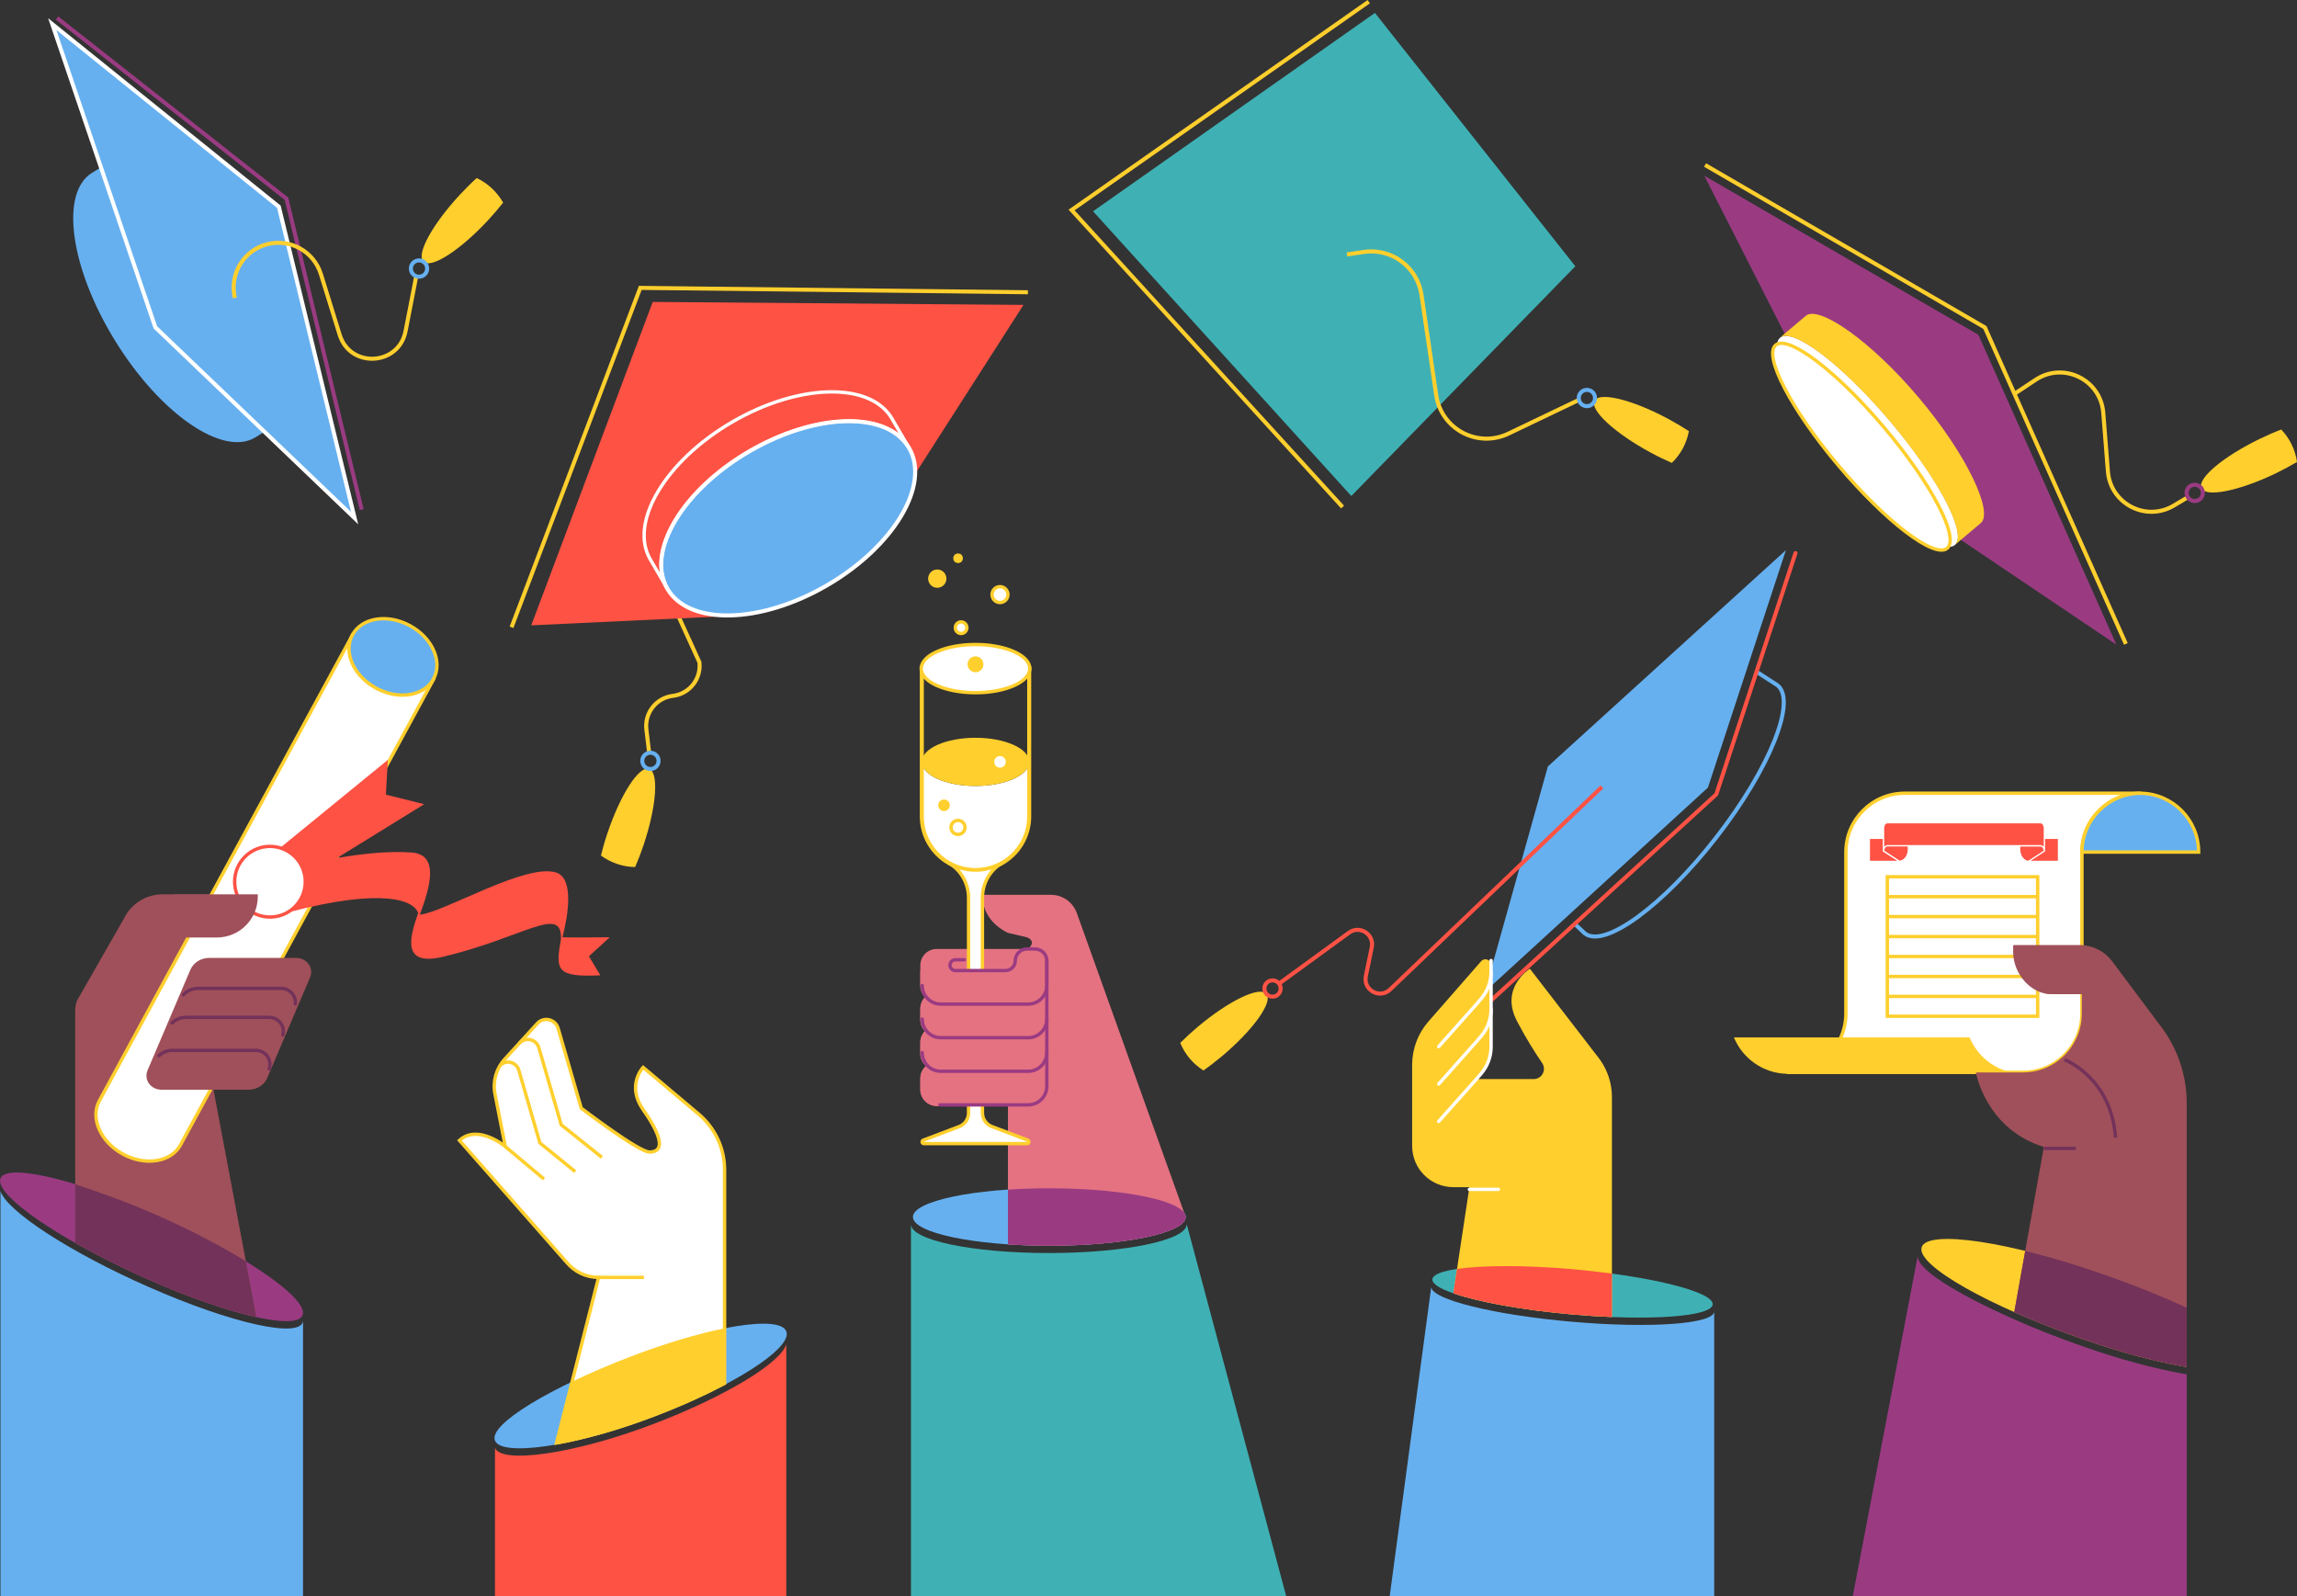 <?xml version="1.0" encoding="UTF-8"?> <!-- Generator: Adobe Illustrator 25.4.1, SVG Export Plug-In . SVG Version: 6.00 Build 0) --> <svg xmlns="http://www.w3.org/2000/svg" xmlns:xlink="http://www.w3.org/1999/xlink" id="Слой_1" x="0px" y="0px" viewBox="0 0 3413.6 2372.3" style="enable-background:new 0 0 3413.6 2372.3;" xml:space="preserve"><rect x="0" y="0" width="3413.6" height="2372.3" fill="#333333" stroke="none"/> <style type="text/css"> .st0{fill:#9A3B82;} .st1{fill:#FFCF2D;} .st2{fill:#FFFFFF;stroke:#FFCF2D;stroke-width:5;stroke-miterlimit:10;} .st3{fill:none;stroke:#FFCF2D;stroke-width:5;stroke-miterlimit:10;} .st4{fill:#66B0F0;stroke:#FFCF2D;stroke-width:5;stroke-miterlimit:10;} .st5{fill:#FE5244;} .st6{fill:#A0505A;} .st7{fill:#73325A;} .st8{fill:none;stroke:#73325A;stroke-width:5;stroke-miterlimit:10;} .st9{fill:none;stroke:#FFCF2D;stroke-width:6;stroke-miterlimit:10;} .st10{fill:#FFFFFF;} .st11{fill:none;stroke:#9A3B82;stroke-width:6;stroke-miterlimit:10;} .st12{fill:#66B0F0;} .st13{fill:#3FB1B5;} .st14{fill:none;stroke:#66B0F0;stroke-width:6;stroke-miterlimit:10;} .st15{fill:none;stroke:#FE5244;stroke-width:6;stroke-linecap:round;stroke-miterlimit:10;} .st16{fill:none;stroke:#FE5244;stroke-width:6;stroke-miterlimit:10;} .st17{fill:none;stroke:#FFFFFF;stroke-width:5;stroke-linecap:round;stroke-miterlimit:10;} .st18{fill:#E57281;} .st19{fill:none;stroke:#9A3B82;stroke-width:5;stroke-linecap:round;stroke-miterlimit:10;} .st20{fill:#66B0F0;stroke:#FFFFFF;stroke-width:6;stroke-miterlimit:10;} .st21{fill:#66B0F0;stroke:#FFCF2D;stroke-width:5;stroke-miterlimit:10;} .st22{fill:#FFFFFF;stroke:#FE5244;stroke-width:5;stroke-miterlimit:10;} .st23{fill:none;stroke:#73325A;stroke-width:5;stroke-linecap:round;stroke-miterlimit:10;} </style> <g id="_x35__HAND__x26__CAP"> <g id="HAND_8_"> <g id="DRESS_6_"> <path class="st0" d="M3249.7,2042.4v329.9h-496.3l96.7-506.6c-3.1,20,58.8,57.5,143.5,95.1c30.4,13.5,64.3,26.9,100.5,39.6 C3152.5,2021,3206.3,2035,3249.7,2042.4C3249.6,2042.4,3249.7,2042.4,3249.7,2042.4z"></path> <path class="st1" d="M3249.7,1943.2v88.3c-43.4-7.4-97.1-21.3-155.7-41.9c-138.1-48.5-244.4-108.4-238.4-135.3 c0.1-0.4,0.2-0.8,0.3-1.1c9.3-26.3,131.6-8.1,271.6,41c45,15.8,85.6,32.1,119.7,47.8C3248,1942.4,3248.8,1942.8,3249.7,1943.2z"></path> </g> <g id="DIPLOMA_1_"> <path class="st2" d="M3181.6,1178.8c-48.4,0-87.6,39.2-87.6,87.5v239.8c0,48.3-39.2,87.5-87.5,87.5h-350.8 c48.4,0,87.5-39.2,87.5-87.5v-239.8c0-48.4,39.2-87.5,87.5-87.5L3181.6,1178.8L3181.6,1178.8z"></path> <g> <rect x="2804.8" y="1302.9" class="st2" width="223.4" height="207.3"></rect> <line class="st3" x1="3028.1" y1="1332.5" x2="2804.8" y2="1332.5"></line> <line class="st3" x1="3028.1" y1="1362.1" x2="2804.8" y2="1362.1"></line> <line class="st3" x1="3028.1" y1="1391.8" x2="2804.8" y2="1391.8"></line> <line class="st3" x1="3028.1" y1="1421.4" x2="2804.8" y2="1421.4"></line> <line class="st3" x1="3028.1" y1="1451.1" x2="2804.8" y2="1451.1"></line> <line class="st3" x1="3028.1" y1="1480.7" x2="2804.8" y2="1480.7"></line> </g> <path class="st4" d="M3094,1266.3c0-48.1,38.8-87.1,86.7-87.5c48,0.4,86.7,39.4,86.7,87.5H3094z"></path> <path class="st1" d="M3006.9,1595.8c-0.1,0-0.3,0-0.4,0H2657c-0.2,0-0.4,0-0.6,0c-35.9-0.5-66.6-22.7-79.6-54.1H2927 C2940.1,1573.1,2970.8,1595.3,3006.9,1595.8z"></path> <g> <g> <path class="st5" d="M2819.4,1279.1H2779v-32.4h19v18c0,0.4,0.2,0.7,0.4,0.8l0.1,0.1L2819.4,1279.1z"></path> </g> <g> <path class="st5" d="M2835.1,1257.9v4.3c0,0.8-0.1,1.6-0.1,2.4c0,0.2-0.1,0.5-0.1,0.7c-0.1,0.4-0.1,0.8-0.2,1.2 c-1.1,5.5-4.4,10-8.5,11.7c-0.3,0.1-0.6,0.2-0.9,0.3c-0.5,0.2-1.1,0.3-1.6,0.4c-0.2,0-0.4,0.1-0.6,0.1l-22.9-14.9 c0.2-3.5,2.4-6.3,5-6.3h29.9V1257.9z"></path> </g> <g> <path class="st5" d="M3058.2,1246.7v32.4h-40.4l20.8-13.5l0.1-0.1l0,0c0.1-0.1,0.1-0.1,0.2-0.1c0-0.1,0.1-0.1,0.1-0.2 c0,0,0-0.1,0.1-0.1c0-0.1,0-0.1,0.1-0.1l0,0c0,0,0,0,0-0.1s0-0.1,0-0.2v-18L3058.2,1246.7L3058.2,1246.7z"></path> </g> <g> <path class="st5" d="M3037.2,1264.2l-22.9,14.9c-0.6-0.1-1.2-0.2-1.8-0.3c-0.2-0.1-0.4-0.1-0.6-0.2c-0.3-0.1-0.5-0.2-0.8-0.3 c-0.2-0.1-0.5-0.2-0.7-0.3c-3.1-1.7-5.7-5-7-9.1c-0.2-0.6-0.4-1.2-0.5-1.8c-0.1-0.2-0.1-0.5-0.2-0.8c-0.2-1.3-0.4-2.6-0.4-4 v-4.3h30C3034.8,1257.9,3037,1260.7,3037.2,1264.2z"></path> </g> <g> <path class="st5" d="M3037.2,1230.3v28.2c-0.2-0.2-0.4-0.5-0.6-0.7c-0.4-0.4-0.8-0.7-1.2-1c-1-0.6-2.1-1-3.2-1h-227.1 c-1.2,0-2.3,0.4-3.2,1c-0.4,0.3-0.8,0.6-1.2,1c-0.2,0.2-0.4,0.4-0.6,0.7v-28.2c0-3.8,2.2-6.8,5-6.8h227.1 C3034.9,1223.5,3037.2,1226.6,3037.2,1230.3z"></path> </g> </g> </g> <g id="HAND_9_"> <path class="st6" d="M3249.7,1639.5v392h-0.1c-43.4-7.4-97.1-21.3-155.7-41.9c-36.2-12.7-70.1-26.2-100.5-39.6l16.3-91 l27.7-154.5c-86.9-27.2-101-110.8-101-110.8h69.9c48.4,0,87.5-39.2,87.5-87.5v-28.8h-44.9c-31.5,0-57.1-31-57.1-62.5v-10.2h99.8 c18.5,0,35.9,8.7,47,23.5l73,97.5C3236.4,1558.5,3249.7,1598.4,3249.7,1639.5z"></path> <path class="st7" d="M3249.7,1943.2v88.3h-0.1c-43.4-7.4-97.1-21.3-155.7-41.9c-36.2-12.7-70.1-26.2-100.5-39.6l16.3-91 c36,8.8,76,20.7,117.6,35.3c45,15.8,85.6,32.1,119.6,47.8C3248,1942.4,3248.8,1942.8,3249.7,1943.2z"></path> <path class="st6" d="M3098.4,1477.4h-48.2c-31.5,0-57.1-31-57.1-62.5v-10.2h105.3V1477.4z"></path> <path class="st8" d="M3068.1,1574.8c0,0,69.5,26.1,75.8,115.8"></path> <line class="st8" x1="3037.6" y1="1706.6" x2="3084.9" y2="1706.6"></line> </g> </g> <g id="CAP_6_"> <path class="st9" d="M2993.5,585.4l31.7-21c41.3-27.3,96.6-0.3,100.5,49l6.9,87.3c3.8,47.9,56.5,75.2,97.8,50.7l20-11.9"></path> <polygon class="st0" points="2532.8,261.1 2940.1,497.5 3145.2,958 2909.9,799.5 2654.2,499.9 "></polygon> <polyline class="st9" points="2533.9,245.2 2949.8,486.7 3159.3,956.9 "></polyline> <ellipse transform="matrix(0.764 -0.645 0.645 0.764 231.809 1945.231)" class="st10" cx="2775.6" cy="655.7" rx="45.1" ry="201.5"></ellipse> <ellipse transform="matrix(0.764 -0.645 0.645 0.764 224.581 1941.255)" class="st2" cx="2766.6" cy="663.6" rx="44.2" ry="197.6"></ellipse> <path class="st1" d="M2943.7,777.3l-38.8,32.7c7.2-6.1,5.6-21.5-3.1-43c-14.3-35.4-47.8-87.1-92.4-140.1 c-44.7-52.9-90.1-94.6-122.6-114.6c-19.7-12.2-34.7-16.4-41.9-10.3l38.8-32.7c19-16.1,96,36.5,167.8,121.6 S2962.8,761.3,2943.7,777.3z"></path> <path class="st1" d="M3358.2,652.2c11-5.3,21.7-10,32-13.9c6.1,6.4,11.4,13.9,15.5,22.3s6.7,17.2,7.9,25.9 c-9.5,5.6-19.8,11.2-30.7,16.5c-54.7,26.5-104.5,36.6-111.3,22.6C3264.7,711.5,3303.5,678.7,3358.2,652.2z"></path> <circle class="st11" cx="3261.6" cy="732.5" r="12.1"></circle> </g> </g> <g id="_x34__HAND__x26__CAP"> <g id="DRESS_5_"> <path class="st12" d="M2547.5,1948.9v423.4h-482.3l61.8-459.8c0,18.6,94.1,41.8,210.2,51.8 C2453.3,1974.4,2547.5,1967.5,2547.5,1948.9z"></path> <path class="st13" d="M2545.3,1938c0,18.6-93.3,25.5-208.3,15.4s-208.3-33.3-208.3-51.8l0,0c0-18.6,93.3-25.5,208.3-15.4 C2452.1,1896.2,2545.3,1919.4,2545.3,1938z"></path> </g> <g id="CAP_5_"> <path class="st14" d="M2612.2,999.4l29.2,18.9c29.2,22.6-11.2,123.6-90.2,225.4c-79,101.9-166.7,166.1-195.9,143.5l-14.4-13.6"></path> <polygon class="st12" points="2206.7,1473.8 2538.2,1170.4 2654.1,817.5 2300.3,1139 "></polygon> <polyline class="st15" points="2189.8,1510.6 2550.6,1180.4 2668.3,821.9 "></polyline> <path class="st16" d="M2380.6,1169.4l-314.8,301.1c-15.3,14.6-40.3,0.8-36-20l8.8-42.7c4-19.3-17.9-33.4-33.8-21.8l-104,75.7"></path> <path class="st1" d="M1816.1,1569.5c-9.3,7.8-18.6,15-27.6,21.3c-7.5-4.7-14.4-10.6-20.5-17.8c-6-7.2-10.7-15-14-23.2 c7.8-7.8,16.4-15.7,25.7-23.6c46.5-39.1,92.3-61.2,102.4-49.2C1892.1,1489,1862.6,1530.4,1816.1,1569.5z"></path> <circle class="st16" cx="1891.1" cy="1469" r="12.1"></circle> </g> <g id="HAND_7_"> <path class="st1" d="M2395.5,1630.2v327c-18.5-0.8-38.2-2-58.5-3.8c-74.9-6.5-140.5-18.7-177.2-31.5l5.5-36.2l18.4-121.5h-23.8 c-33.9,0-61.3-27.4-61.3-61.3v-120.4c0-23.8,8.6-46.7,24.3-64.6l78.3-89.5c5.1-5.8,14.7-2.2,14.7,5.5v121.7 c0,14.6-5.2,28.7-14.7,39.8l-7,8.2h85c12.3,0,19.5-13.7,12.6-23.9c-10.5-15.3-24.3-37.1-37.4-62.3c-26.1-49.9,19.2-77.8,19.2-77.8 l103.7,134.5C2389.1,1590.4,2395.5,1610.1,2395.5,1630.2z"></path> <path class="st17" d="M2215.9,1427.4v128.2c0,14.6-5.2,28.7-14.7,39.8l-7,8.2"></path> <g> <line class="st17" x1="2194.2" y1="1603.5" x2="2138" y2="1666.6"></line> <path class="st17" d="M2215.9,1499.9c0,14.6-5.2,28.7-14.7,39.8l-7,8.2l-56.1,63"></path> <path class="st17" d="M2215.9,1444.3c0,14.6-5.2,28.7-14.7,39.8l-7,8.2l-56.1,63"></path> <line class="st17" x1="2183.7" y1="1767.5" x2="2226.8" y2="1767.5"></line> </g> <path class="st5" d="M2395.5,1892.6v64.6c-18.5-0.8-38.2-2-58.5-3.8c-74.9-6.5-140.5-18.7-177.2-31.5l5.5-36.2 c37.6-5.5,100.5-5.8,171.8,0.4C2357.3,1888,2376.9,1890.1,2395.5,1892.6z"></path> </g> </g> <g id="_x33__HAND__x26__CAP"> <g id="HAND_4_"> <g id="DRESS_4_"> <path class="st13" d="M1911.5,2372.3h-557.7v-552.9c0,23.6,91.7,42.7,204.9,42.7s204.9-19.1,204.9-42.7v-0.1L1911.5,2372.3z"></path> <path class="st12" d="M1762.1,1808.4L1762.1,1808.4c0,23.7-90.7,42.8-202.7,42.8s-202.7-19.1-202.7-42.7v-0.1 c0.3-23.5,90.9-42.6,202.7-42.6S1761.9,1784.9,1762.1,1808.4z"></path> </g> <g id="HAND_6_"> <path id="HAND_5_" class="st18" d="M1762.1,1808.8c-0.7,23.4-91.2,42.4-202.7,42.4c-21.5,0-42.1-0.7-61.5-2v-205.7h-105.8 c-13.5,0-24.4-10.9-24.4-24.4v-16.5c0-7.4,3.3-14,8.5-18.5c-5.2-4.5-8.5-11.1-8.5-18.5v-16.5c0-6.5,2.6-12.5,6.8-16.8 c-4.2-4.4-6.8-10.3-6.8-16.8V1499c0-6.7,2.7-12.8,7.1-17.3c-4.4-4.4-7.1-10.5-7.1-17.2v-29.9c0-13.5,10.9-24.4,24.4-24.4h135.1 c4.5-2.6,11.8-11.8-0.6-17.2l-29-6.8c-23-11.5-37.6-30.6-37.6-56.4h102c17.1,0,32.4,10.8,38.2,26.9l159.4,445L1762.1,1808.8z"></path> <path class="st0" d="M1762.6,1809c-0.3-0.3-0.5-0.5-0.5-0.5c0,23.6-90.7,42.7-202.7,42.7c-21.5,0-42.1-0.7-61.5-2v-81.3 c19.4-1.3,40.1-2,61.5-2c101,0,184.8,15.6,200.2,35.9l0,0C1760,1802.3,1761.1,1805,1762.6,1809z"></path> </g> <g id="WINEGLASS"> <path class="st10" d="M1529.5,1132.2v81.1c0,44.1-35.7,79.8-79.8,79.8s-79.8-35.7-79.8-79.8v-81.1c0,19.8,35.7,35.8,79.8,35.8 C1493.8,1168,1529.5,1152,1529.5,1132.2z"></path> <ellipse class="st1" cx="1449.7" cy="1132.2" rx="79.8" ry="35.8"></ellipse> <path class="st9" d="M1529.5,993.6v219.6c0,29.6-16.1,55.4-40,69.2c0,0,0,0-0.1,0c-11.7,6.7-25.3,10.6-39.7,10.6 s-27.9-3.8-39.6-10.5c-0.1,0-0.1-0.1-0.2-0.1c-23.9-13.8-40-39.6-40-69.2V993.6H1529.5z"></path> <ellipse class="st2" cx="1449.7" cy="993.6" rx="80.7" ry="35.8"></ellipse> <circle class="st1" cx="1449.7" cy="987.2" r="11.8"></circle> <circle class="st2" cx="1423.7" cy="1229.6" r="10.4"></circle> <circle class="st10" cx="1486.1" cy="1132.2" r="8.6"></circle> <circle class="st1" cx="1402.9" cy="1196.7" r="8.6"></circle> <path class="st2" d="M1526.4,1699.5H1373c-2.8,0-3.6-3.7-1.2-5l53.6-20.3c8.4-3.2,14-11.3,14-20.3v-319.6 c0-21.2-11-41.1-29.3-51.8c11.7,6.7,25.2,10.5,39.6,10.5c14.5,0,28-3.9,39.7-10.6c-18.4,10.6-29.4,30.6-29.4,51.8v319.6 c0,9,5.6,17.1,14,20.3l53.6,20.3C1530,1695.8,1529.2,1699.5,1526.4,1699.5z"></path> <circle class="st1" cx="1392.9" cy="859.9" r="13.6"></circle> <circle class="st2" cx="1486.1" cy="883.6" r="11.8"></circle> <circle class="st2" cx="1428.3" cy="932.8" r="8.6"></circle> <circle class="st1" cx="1423.8" cy="829.6" r="7.1"></circle> </g> <g id="FINGERS_1_"> <path class="st18" d="M1552.5,1442.3v201.3h-160.4c-13.5,0-24.4-10.9-24.4-24.4v-16.5c0-7.4,3.3-14,8.5-18.5 c-5.2-4.5-8.5-11.1-8.5-18.5v-16.5c0-6.5,2.6-12.5,6.8-16.8c-4.2-4.4-6.8-10.3-6.8-16.8v-16.5c0-6.7,2.7-12.8,7.1-17.3 c-4.4-4.4-7.1-10.5-7.1-17.2v-22.2L1552.5,1442.3L1552.5,1442.3z"></path> <g> <path class="st19" d="M1370.5,1564.3c0,15.3,12.4,27.7,27.7,27.7H1528c15.3,0,27.7-12.4,27.7-27.7"></path> <path class="st19" d="M1370.5,1514.4c0,15.3,12.4,27.7,27.7,27.7H1528c15.3,0,27.7-12.4,27.7-27.7"></path> <path class="st19" d="M1370.5,1464.5c0,15.3,12.4,27.7,27.7,27.7H1528c15.3,0,27.7-12.4,27.7-27.7"></path> <path class="st19" d="M1396.9,1641.9H1528c15.3,0,27.7-12.4,27.7-27.7v-187.1"></path> <path class="st19" d="M1433.1,1426.3h-13.3c-4.4,0-8,3.6-8,8l0,0c0,4.4,3.6,8,8,8h74.4c8,0,14.6-6.5,14.6-14.6l0,0 c0-9.6,7.8-17.4,17.4-17.4h12.1c9.6,0,17.4,7.8,17.4,17.4v32.4"></path> </g> </g> </g> <g id="CAP_4_"> <polygon class="st13" points="2341.1,395.7 2008.2,737.1 1624.4,314 2043.3,19.2 "></polygon> <polyline class="st9" points="1995.2,753.5 1592.5,312.1 2034.1,2.5 "></polyline> <path class="st9" d="M2001.7,378.1l25.1-3.7c41.3-6.1,79.6,22.5,85.7,63.7l21.9,149.2c7.4,50.3,61.4,79.1,107.3,57.1l104.7-50.1"></path> <path class="st1" d="M2479.9,622.9c10.7,5.8,20.8,11.8,30,17.8c-1.6,8.7-4.6,17.3-9,25.6c-4.4,8.2-10,15.5-16.4,21.6 c-10.1-4.4-20.7-9.5-31.4-15.3c-53.5-28.9-90.8-63.4-83.4-77.1C2377.1,581.8,2426.4,594,2479.9,622.9z"></path> <circle class="st14" cx="2358.3" cy="591.5" r="12.1"></circle> </g> </g> <g id="_x32__HAND__x26__CAP"> <g id="HAND_2_"> <g id="DRESS_3_"> <path class="st5" d="M1168.5,1997.7v374.6H735.6v-220.7c9.4,24.6,119.6,8.9,237.2-36.1C1078.6,2075,1160.3,2025.2,1168.5,1997.7z "></path> <path class="st12" d="M1168.5,1986.8c-8.3,27.5-89.9,77.3-195.8,117.8c-117.5,45-227.7,60.7-237.2,36.1s85.5-80.3,203.1-125.3 c117.5-45,220.5-61.5,229.9-36.9C1169.5,1981,1169.5,1983.8,1168.5,1986.8z"></path> </g> <g id="HAND_3_"> <path class="st2" d="M1076.8,1738.4v317.4l0,0l-23.9,12.1c-24.2,11.8-51.3,23.5-80.1,34.5c-52.9,20.3-104.4,34.6-145.8,42 l23.8-93.5l38.8-152.6c-18.4,0-35.8-8.2-47.5-22.4l-159.3-181.2c27.3-24.9,68.1,9,68.1,9l-15.3-78.1 c-3.6-18.5,1.8-37.7,14.5-51.6l48.4-53.1c9.6-10.5,26.9-6.4,30.9,7.2l34.4,118.7c0,0,85.4,65.2,101.4,65.2 c18.1,0,24.4-14.7-9.4-63c-25.4-36.3,0-62.8,0-62.8l82.7,69.6C1062.8,1676.4,1076.8,1706.6,1076.8,1738.4z"></path> <g> <path class="st3" d="M894.5,1719.9l-60.5-48.4l-33.1-114.2c-3.8-13.1-19.9-17-29.1-6.9"></path> <path class="st3" d="M854.9,1741.2l-52.6-42.8L771,1590.3c-3.6-12.4-19.4-16.1-28.1-6.5"></path> <line class="st3" x1="808.4" y1="1752.1" x2="750.8" y2="1703.8"></line> <line class="st3" x1="889.6" y1="1898.3" x2="956.9" y2="1898.3"></line> </g> <path class="st1" d="M1076.8,1974v83.9c-29.8,15.8-65.3,31.8-104,46.7c-53,20.3-104.5,34.6-146,42l24-93.6 c26.6-12.8,56.4-25.6,87.9-37.6C989.6,1996,1037.8,1981.8,1076.8,1974z"></path> </g> </g> <g id="CAP_3_"> <path class="st9" d="M1009,917.4l30.4,66.7c2.9,24.7-14.7,47-39.4,50l0,0c-24.7,2.9-42.3,25.3-39.4,50l4.4,37"></path> <polygon class="st5" points="1360.8,703.1 1521,453.1 970,448.7 789.5,929.3 1087.5,915.3 "></polygon> <polyline class="st9" points="1527.6,434.3 951.5,427.8 760.2,932.2 "></polyline> <path class="st20" d="M1350.9,665.6c32,54.9-22.4,146.3-121.6,204.1c-99.2,57.8-205.5,60.1-237.5,5.2c-4.4-7.5-7.1-15.6-8.4-24.3 c-8-54.9,44.3-129.9,130-179.8s176.7-58.5,220.5-24.5C1340.8,651.7,1346.5,658.1,1350.9,665.6z"></path> <path class="st17" d="M1325.5,622l25.4,43.6c-4.4-7.5-10.1-13.9-17-19.3c-43.8-34-134.8-25.4-220.5,24.5s-137.9,124.9-130,179.8 c1.2,8.7,4,16.8,8.4,24.3l-25.4-43.6c-32-54.9,22.4-146.3,121.6-204.1C1187.1,569.5,1293.5,567.1,1325.5,622z"></path> <path class="st1" d="M956.4,1255.9c-3.9,11.5-8.1,22.5-12.5,32.6c-8.9-0.1-17.9-1.6-26.7-4.6c-8.9-3-16.9-7.2-24.1-12.5 c2.6-10.7,5.8-22,9.7-33.5c19.4-57.6,47-100.2,61.8-95.3C979.4,1147.6,975.7,1198.3,956.4,1255.9z"></path> <circle class="st14" cx="966.6" cy="1130.7" r="12.1"></circle> </g> </g> <g id="_x31__HAND__x26__CAP"> <g id="HAND"> <g id="DRESS_2_"> <path class="st12" d="M450.3,1963v409.3H0.7v-602.4c8.8,29.5,102.9,91,219.7,142.4C344.7,1967.2,447.7,1989.8,450.3,1963z"></path> <path class="st0" d="M450.3,1952.1c-2.7,26.8-105.6,4.1-229.9-50.7C103.6,1849.9,9.5,1788.4,0.7,1759c-0.6-1.9-0.8-3.7-0.6-5.3 c2.6-26.8,105.6-4.1,229.9,50.7S453,1925.3,450.3,1952.1z"></path> </g> <g id="HAND_1_"> <path class="st6" d="M184.2,1365c10.7-22,33-36,57.5-36h70.7l3.7,284.2l49.3,261.2l15.7,83c-41.6-9.2-98.4-28.5-160.6-55.9 c-35.2-15.5-79.3-38.5-108.7-54.7V1501c0-4.7,0.9-9.4,2.5-13.8L184.2,1365z"></path> <path class="st7" d="M381,1957.4L381,1957.4c-41.6-9.2-98.4-28.5-160.6-55.9c-35.2-15.5-79.3-38.5-108.7-54.7v-86.9 c32.1,10.3,79.6,27.5,118.3,44.5c52.2,23,97.8,46.7,135.4,70L381,1957.4z"></path> </g> <g id="DIPLOMA"> <g> <path class="st2" d="M644.3,1009.5l-376.1,692c-13.9,25.6-52.2,31.7-85.5,13.6s-49-53.5-35.1-79.2l376.1-692L644.3,1009.5z"></path> <ellipse transform="matrix(0.477 -0.879 0.879 0.477 -553.204 1023.458)" class="st21" cx="583.9" cy="976.9" rx="52.8" ry="68.6"></ellipse> </g> <path class="st5" d="M398.6,1274.4l177.7-145.1l-2.8,51.6l56.9,14.2l-129.6,80c34.8-6,76.7-10.9,111.2-8.2 c41.1,3.2,27.3,51.3,11.9,92.4c36-3.5,156.7-76.6,202.2-62.8c27.8,8.4,17.8,65.1,9.8,96.4c11.6,0.6,70.3-0.1,70.3-0.1l-31,28.3 l17,28.3c-66,2.9-66.8-7.5-58.5-54.3c1.4-50.9-55-2-175.1,26.7c-59.5,14.2-51.8-24.5-37.1-64.8c-5.9-18.5-50-38.6-191.7-1.6 L398.6,1274.4z"></path> <circle class="st22" cx="401.2" cy="1310.3" r="52.5"></circle> </g> <g id="FINGERS"> <path class="st6" d="M383.1,1329v3.3c0,33.6-27.2,60.9-60.9,60.9h-63.9V1329L383.1,1329L383.1,1329z"></path> <g> <path class="st6" d="M460.9,1452.3l-16.9,39.6l-19.7,46.3l-10.7,25.1l-16.3,38.3c-0.4,1-1,2.1-1.5,3c0,0.1-0.1,0.1-0.1,0.2 c-5.2,9-15.3,14.6-26.4,14.6H239.8c-15.7,0-26.4-14.9-20.6-28.6l9.4-22.1l20.7-48.6l17.8-41.9l15.7-36.8 c4.6-10.8,15.7-17.9,28.1-17.9h129.5C456,1423.7,466.7,1438.6,460.9,1452.3z"></path> <g> <path class="st23" d="M272.5,1478.4c5.4-6,13.2-9.6,21.6-9.6h123.7c13,0,22.4,11.2,21.1,23.1"></path> <path class="st23" d="M255.7,1520.3c5.3-5.3,12.6-8.4,20.5-8.4h123.7c14.2,0,24,13.2,20.4,26.2"></path> <path class="st23" d="M236.3,1568.8c5.3-5,12.4-7.9,20-7.9H380c14.6,0,24.7,14.2,20,27.6l0,0"></path> </g> </g> </g> </g> <g id="CAP_2_"> <path class="st1" d="M683.6,289.2c8.3-8.9,16.6-17.2,24.8-24.6c8,3.7,15.6,8.8,22.5,15.2c6.8,6.4,12.5,13.6,16.8,21.3 c-6.8,8.7-14.4,17.6-22.7,26.5c-41.4,44.5-84.1,72-95.6,61.4C618,378.4,642.2,333.7,683.6,289.2z"></path> <path class="st12" d="M393,641.6l-13.2,8.2c-47.9,29.7-141.2-34.2-208.3-142.7c-67.2-108.5-82.8-220.4-35-250.1l13.6-8.4l80.9,238 L393,641.6z"></path> <polygon class="st20" points="527,769.9 393,641.6 230.9,486.5 150,248.6 77.7,35.9 414.4,307.2 "></polygon> <polyline class="st11" points="537.5,757.2 425.7,295.3 84.8,26.8 "></polyline> <path class="st9" d="M349.1,442.8c-8.6-35.6,13.3-71.5,48.9-80.1l0,0c33.8-8.2,68.1,11.1,78.7,44.1l28.1,90.7 c15.5,50.2,87.8,46.3,97.9-5.3l16.2-83.3"></path> <circle class="st14" cx="622.7" cy="399.1" r="12.1"></circle> </g> </g> </svg> 